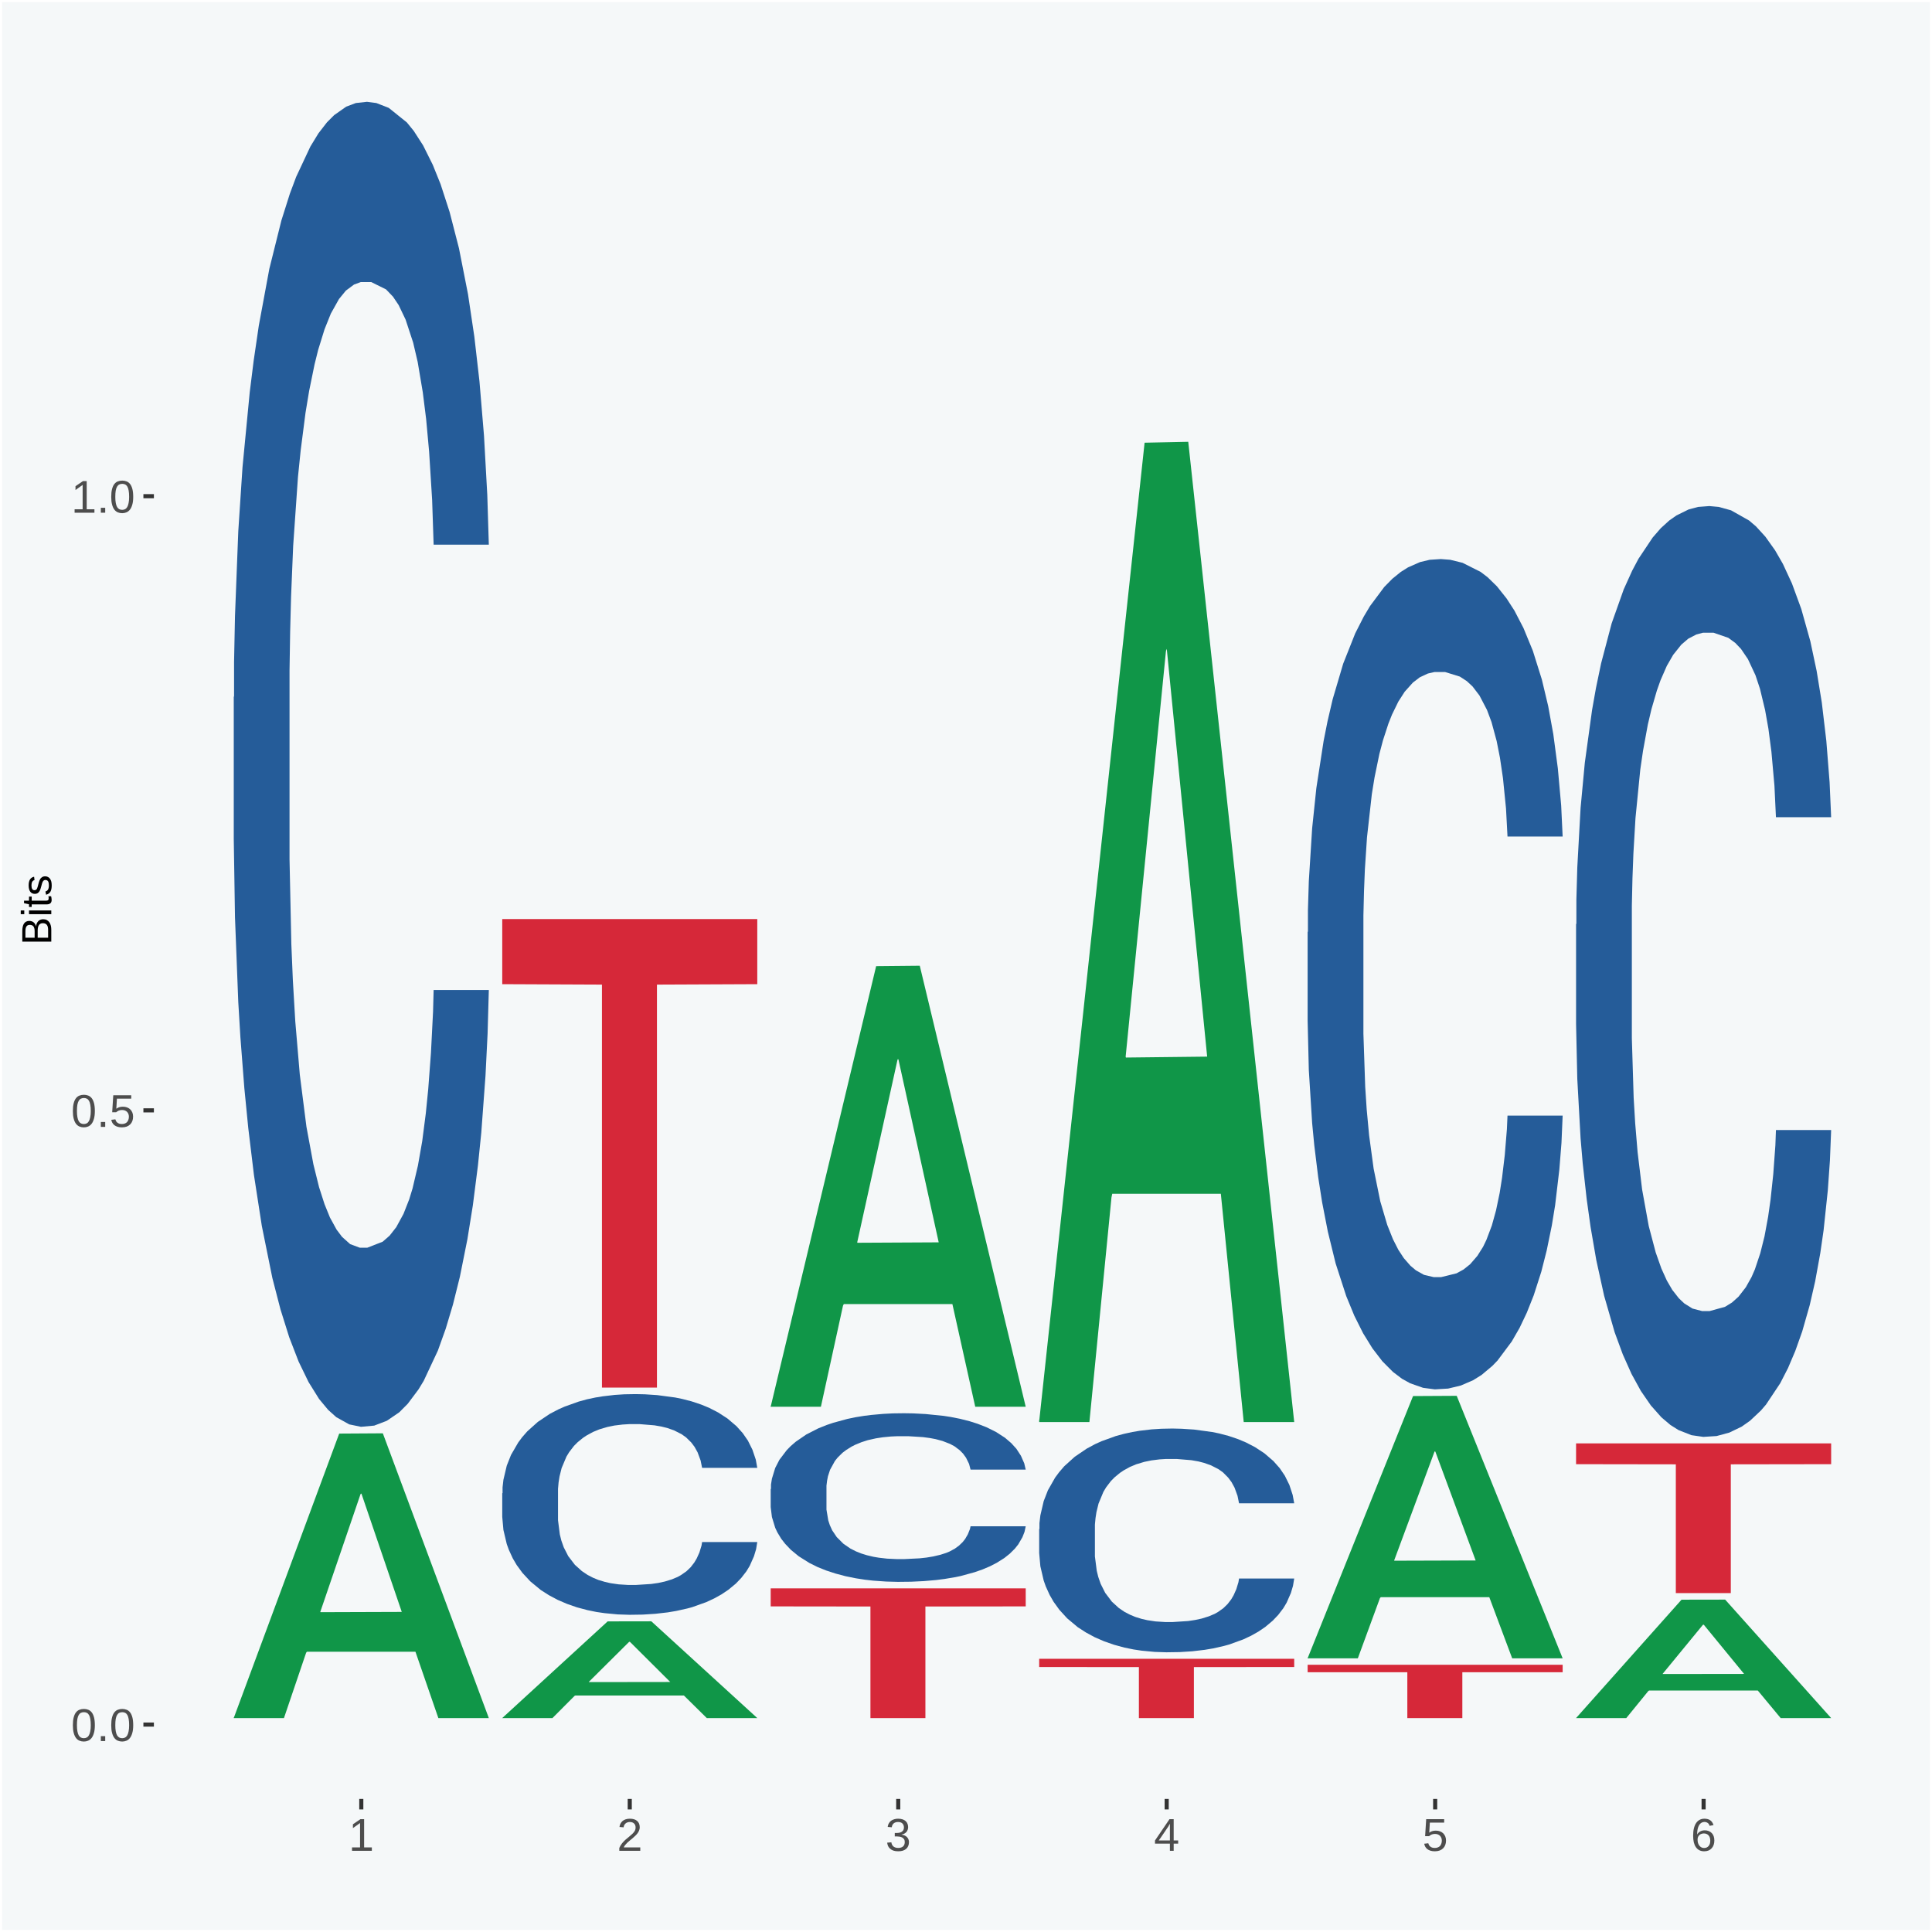 <?xml version="1.0" encoding="UTF-8"?>
<svg xmlns="http://www.w3.org/2000/svg" xmlns:xlink="http://www.w3.org/1999/xlink" width="504pt" height="504pt" viewBox="0 0 504 504" version="1.1">
<defs>
<g>
<symbol overflow="visible" id="glyph0-0">
<path style="stroke:none;" d="M 0.406 0 L 0.406 -8 L 3.594 -8 L 3.594 0 Z M 0.797 -0.406 L 3.188 -0.406 L 3.188 -7.594 L 0.797 -7.594 Z M 0.797 -0.406 "/>
</symbol>
<symbol overflow="visible" id="glyph0-1">
<path style="stroke:none;" d="M 6.203 -4.125 C 6.203 -3.332 6.125 -2.664 5.969 -2.125 C 5.82 -1.582 5.617 -1.145 5.359 -0.812 C 5.098 -0.477 4.789 -0.238 4.438 -0.094 C 4.094 0.051 3.723 0.125 3.328 0.125 C 2.922 0.125 2.539 0.051 2.188 -0.094 C 1.844 -0.238 1.539 -0.477 1.281 -0.812 C 1.031 -1.145 0.832 -1.582 0.688 -2.125 C 0.539 -2.664 0.469 -3.332 0.469 -4.125 C 0.469 -4.957 0.539 -5.645 0.688 -6.188 C 0.832 -6.738 1.035 -7.176 1.297 -7.5 C 1.555 -7.82 1.859 -8.047 2.203 -8.172 C 2.555 -8.305 2.941 -8.375 3.359 -8.375 C 3.754 -8.375 4.125 -8.305 4.469 -8.172 C 4.812 -8.047 5.113 -7.82 5.375 -7.5 C 5.633 -7.176 5.836 -6.738 5.984 -6.188 C 6.129 -5.645 6.203 -4.957 6.203 -4.125 Z M 5.141 -4.125 C 5.141 -4.781 5.098 -5.328 5.016 -5.766 C 4.941 -6.203 4.828 -6.551 4.672 -6.812 C 4.516 -7.07 4.328 -7.254 4.109 -7.359 C 3.891 -7.473 3.641 -7.531 3.359 -7.531 C 3.055 -7.531 2.789 -7.473 2.562 -7.359 C 2.344 -7.254 2.156 -7.07 2 -6.812 C 1.844 -6.551 1.723 -6.203 1.641 -5.766 C 1.566 -5.328 1.531 -4.781 1.531 -4.125 C 1.531 -3.5 1.57 -2.969 1.656 -2.531 C 1.738 -2.094 1.852 -1.742 2 -1.484 C 2.156 -1.223 2.344 -1.035 2.562 -0.922 C 2.789 -0.805 3.047 -0.75 3.328 -0.75 C 3.609 -0.75 3.859 -0.805 4.078 -0.922 C 4.305 -1.035 4.492 -1.223 4.641 -1.484 C 4.797 -1.742 4.914 -2.094 5 -2.531 C 5.094 -2.969 5.141 -3.5 5.141 -4.125 Z M 5.141 -4.125 "/>
</symbol>
<symbol overflow="visible" id="glyph0-2">
<path style="stroke:none;" d="M 1.094 0 L 1.094 -1.281 L 2.234 -1.281 L 2.234 0 Z M 1.094 0 "/>
</symbol>
<symbol overflow="visible" id="glyph0-3">
<path style="stroke:none;" d="M 6.172 -2.688 C 6.172 -2.27 6.109 -1.891 5.984 -1.547 C 5.859 -1.203 5.672 -0.906 5.422 -0.656 C 5.18 -0.414 4.879 -0.223 4.516 -0.078 C 4.148 0.055 3.723 0.125 3.234 0.125 C 2.805 0.125 2.43 0.07 2.109 -0.031 C 1.785 -0.133 1.508 -0.273 1.281 -0.453 C 1.062 -0.629 0.883 -0.836 0.75 -1.078 C 0.625 -1.316 0.535 -1.57 0.484 -1.844 L 1.547 -1.969 C 1.586 -1.812 1.645 -1.66 1.719 -1.516 C 1.801 -1.367 1.91 -1.238 2.047 -1.125 C 2.18 -1.008 2.348 -0.914 2.547 -0.844 C 2.742 -0.781 2.984 -0.75 3.266 -0.75 C 3.535 -0.75 3.781 -0.789 4 -0.875 C 4.227 -0.957 4.422 -1.078 4.578 -1.234 C 4.734 -1.398 4.852 -1.602 4.938 -1.844 C 5.031 -2.082 5.078 -2.359 5.078 -2.672 C 5.078 -2.922 5.035 -3.148 4.953 -3.359 C 4.867 -3.578 4.75 -3.766 4.594 -3.922 C 4.445 -4.078 4.258 -4.195 4.031 -4.281 C 3.812 -4.363 3.562 -4.406 3.281 -4.406 C 3.113 -4.406 2.953 -4.391 2.797 -4.359 C 2.648 -4.328 2.516 -4.285 2.391 -4.234 C 2.266 -4.18 2.148 -4.117 2.047 -4.047 C 1.941 -3.973 1.844 -3.895 1.75 -3.812 L 0.719 -3.812 L 1 -8.25 L 5.688 -8.25 L 5.688 -7.359 L 1.953 -7.359 L 1.797 -4.734 C 1.984 -4.879 2.219 -5.004 2.5 -5.109 C 2.781 -5.211 3.113 -5.266 3.5 -5.266 C 3.914 -5.266 4.285 -5.203 4.609 -5.078 C 4.941 -4.953 5.223 -4.773 5.453 -4.547 C 5.68 -4.316 5.859 -4.047 5.984 -3.734 C 6.109 -3.422 6.172 -3.07 6.172 -2.688 Z M 6.172 -2.688 "/>
</symbol>
<symbol overflow="visible" id="glyph0-4">
<path style="stroke:none;" d="M 0.922 0 L 0.922 -0.891 L 3.016 -0.891 L 3.016 -7.25 L 1.156 -5.922 L 1.156 -6.922 L 3.109 -8.25 L 4.078 -8.25 L 4.078 -0.891 L 6.094 -0.891 L 6.094 0 Z M 0.922 0 "/>
</symbol>
<symbol overflow="visible" id="glyph0-5">
<path style="stroke:none;" d="M 0.609 0 L 0.609 -0.75 C 0.805 -1.207 1.047 -1.609 1.328 -1.953 C 1.617 -2.305 1.922 -2.625 2.234 -2.906 C 2.555 -3.188 2.867 -3.445 3.172 -3.688 C 3.484 -3.938 3.766 -4.18 4.016 -4.422 C 4.266 -4.66 4.469 -4.91 4.625 -5.172 C 4.781 -5.441 4.859 -5.742 4.859 -6.078 C 4.859 -6.316 4.82 -6.523 4.75 -6.703 C 4.676 -6.879 4.57 -7.023 4.438 -7.141 C 4.312 -7.266 4.156 -7.359 3.969 -7.422 C 3.781 -7.484 3.578 -7.516 3.359 -7.516 C 3.141 -7.516 2.938 -7.484 2.75 -7.422 C 2.57 -7.367 2.41 -7.281 2.266 -7.156 C 2.117 -7.039 2 -6.895 1.906 -6.719 C 1.812 -6.551 1.754 -6.352 1.734 -6.125 L 0.656 -6.219 C 0.688 -6.508 0.766 -6.785 0.891 -7.047 C 1.023 -7.316 1.203 -7.551 1.422 -7.75 C 1.648 -7.945 1.922 -8.098 2.234 -8.203 C 2.555 -8.316 2.93 -8.375 3.359 -8.375 C 3.766 -8.375 4.125 -8.328 4.438 -8.234 C 4.758 -8.141 5.031 -7.992 5.25 -7.797 C 5.477 -7.609 5.648 -7.375 5.766 -7.094 C 5.879 -6.812 5.938 -6.488 5.938 -6.125 C 5.938 -5.844 5.883 -5.578 5.781 -5.328 C 5.688 -5.078 5.555 -4.836 5.391 -4.609 C 5.223 -4.379 5.031 -4.16 4.812 -3.953 C 4.594 -3.742 4.363 -3.535 4.125 -3.328 C 3.895 -3.129 3.656 -2.93 3.406 -2.734 C 3.164 -2.535 2.938 -2.336 2.719 -2.141 C 2.508 -1.941 2.32 -1.738 2.156 -1.531 C 1.988 -1.332 1.859 -1.117 1.766 -0.891 L 6.078 -0.891 L 6.078 0 Z M 0.609 0 "/>
</symbol>
<symbol overflow="visible" id="glyph0-6">
<path style="stroke:none;" d="M 6.141 -2.281 C 6.141 -1.906 6.078 -1.566 5.953 -1.266 C 5.836 -0.973 5.66 -0.723 5.422 -0.516 C 5.18 -0.305 4.883 -0.145 4.531 -0.031 C 4.188 0.07 3.789 0.125 3.344 0.125 C 2.832 0.125 2.398 0.062 2.047 -0.062 C 1.703 -0.195 1.414 -0.367 1.188 -0.578 C 0.957 -0.785 0.785 -1.02 0.672 -1.281 C 0.566 -1.551 0.492 -1.832 0.453 -2.125 L 1.547 -2.219 C 1.578 -2 1.633 -1.801 1.719 -1.625 C 1.801 -1.445 1.914 -1.289 2.062 -1.156 C 2.207 -1.031 2.383 -0.93 2.594 -0.859 C 2.801 -0.785 3.051 -0.75 3.344 -0.75 C 3.875 -0.75 4.289 -0.879 4.594 -1.141 C 4.895 -1.41 5.047 -1.801 5.047 -2.312 C 5.047 -2.613 4.977 -2.859 4.844 -3.047 C 4.707 -3.234 4.539 -3.379 4.344 -3.484 C 4.145 -3.586 3.926 -3.656 3.688 -3.688 C 3.445 -3.727 3.227 -3.75 3.031 -3.75 L 2.438 -3.75 L 2.438 -4.656 L 3.016 -4.656 C 3.211 -4.656 3.414 -4.676 3.625 -4.719 C 3.844 -4.758 4.039 -4.832 4.219 -4.938 C 4.395 -5.051 4.539 -5.195 4.656 -5.375 C 4.77 -5.562 4.828 -5.797 4.828 -6.078 C 4.828 -6.523 4.695 -6.875 4.438 -7.125 C 4.188 -7.383 3.801 -7.516 3.281 -7.516 C 2.82 -7.516 2.445 -7.395 2.156 -7.156 C 1.875 -6.914 1.707 -6.578 1.656 -6.141 L 0.594 -6.234 C 0.633 -6.598 0.734 -6.91 0.891 -7.172 C 1.047 -7.441 1.242 -7.664 1.484 -7.844 C 1.734 -8.02 2.008 -8.148 2.312 -8.234 C 2.625 -8.328 2.953 -8.375 3.297 -8.375 C 3.754 -8.375 4.148 -8.316 4.484 -8.203 C 4.816 -8.086 5.086 -7.93 5.297 -7.734 C 5.516 -7.535 5.672 -7.301 5.766 -7.031 C 5.867 -6.77 5.922 -6.488 5.922 -6.188 C 5.922 -5.945 5.883 -5.723 5.812 -5.516 C 5.75 -5.305 5.645 -5.113 5.5 -4.938 C 5.363 -4.77 5.188 -4.625 4.969 -4.5 C 4.75 -4.383 4.488 -4.297 4.188 -4.234 L 4.188 -4.219 C 4.52 -4.176 4.805 -4.098 5.047 -3.984 C 5.297 -3.867 5.5 -3.723 5.656 -3.547 C 5.82 -3.379 5.941 -3.188 6.016 -2.969 C 6.098 -2.75 6.141 -2.52 6.141 -2.281 Z M 6.141 -2.281 "/>
</symbol>
<symbol overflow="visible" id="glyph0-7">
<path style="stroke:none;" d="M 5.156 -1.875 L 5.156 0 L 4.172 0 L 4.172 -1.875 L 0.281 -1.875 L 0.281 -2.688 L 4.062 -8.25 L 5.156 -8.25 L 5.156 -2.703 L 6.328 -2.703 L 6.328 -1.875 Z M 4.172 -7.062 C 4.16 -7.039 4.141 -7.004 4.109 -6.953 C 4.078 -6.898 4.039 -6.836 4 -6.766 C 3.957 -6.691 3.914 -6.617 3.875 -6.547 C 3.844 -6.473 3.812 -6.414 3.781 -6.375 L 1.656 -3.25 C 1.633 -3.219 1.602 -3.176 1.562 -3.125 C 1.531 -3.07 1.492 -3.02 1.453 -2.969 C 1.422 -2.914 1.383 -2.863 1.344 -2.812 C 1.301 -2.77 1.27 -2.734 1.25 -2.703 L 4.172 -2.703 Z M 4.172 -7.062 "/>
</symbol>
<symbol overflow="visible" id="glyph0-8">
<path style="stroke:none;" d="M 6.141 -2.703 C 6.141 -2.285 6.082 -1.906 5.969 -1.562 C 5.852 -1.219 5.68 -0.922 5.453 -0.672 C 5.234 -0.422 4.957 -0.223 4.625 -0.078 C 4.289 0.055 3.91 0.125 3.484 0.125 C 3.004 0.125 2.582 0.031 2.219 -0.156 C 1.863 -0.344 1.566 -0.609 1.328 -0.953 C 1.086 -1.297 0.906 -1.719 0.781 -2.219 C 0.664 -2.727 0.609 -3.301 0.609 -3.938 C 0.609 -4.676 0.676 -5.32 0.812 -5.875 C 0.945 -6.426 1.141 -6.883 1.391 -7.25 C 1.648 -7.625 1.961 -7.906 2.328 -8.094 C 2.691 -8.281 3.102 -8.375 3.562 -8.375 C 3.844 -8.375 4.102 -8.344 4.344 -8.281 C 4.594 -8.227 4.816 -8.133 5.016 -8 C 5.223 -7.875 5.398 -7.703 5.547 -7.484 C 5.703 -7.273 5.828 -7.016 5.922 -6.703 L 4.906 -6.516 C 4.801 -6.867 4.629 -7.125 4.391 -7.281 C 4.148 -7.445 3.867 -7.531 3.547 -7.531 C 3.266 -7.531 3.004 -7.457 2.766 -7.312 C 2.535 -7.176 2.336 -6.973 2.172 -6.703 C 2.004 -6.43 1.875 -6.086 1.781 -5.672 C 1.695 -5.266 1.656 -4.789 1.656 -4.25 C 1.852 -4.602 2.125 -4.875 2.469 -5.062 C 2.812 -5.25 3.207 -5.344 3.656 -5.344 C 4.031 -5.344 4.367 -5.281 4.672 -5.156 C 4.984 -5.031 5.25 -4.852 5.469 -4.625 C 5.688 -4.406 5.852 -4.129 5.969 -3.797 C 6.082 -3.473 6.141 -3.109 6.141 -2.703 Z M 5.078 -2.656 C 5.078 -2.938 5.039 -3.191 4.969 -3.422 C 4.895 -3.66 4.785 -3.859 4.641 -4.016 C 4.504 -4.18 4.332 -4.305 4.125 -4.391 C 3.926 -4.484 3.688 -4.531 3.406 -4.531 C 3.219 -4.531 3.023 -4.5 2.828 -4.438 C 2.629 -4.383 2.453 -4.289 2.297 -4.156 C 2.141 -4.031 2.008 -3.863 1.906 -3.656 C 1.812 -3.457 1.766 -3.207 1.766 -2.906 C 1.766 -2.602 1.801 -2.316 1.875 -2.047 C 1.957 -1.785 2.07 -1.555 2.219 -1.359 C 2.363 -1.172 2.539 -1.02 2.75 -0.906 C 2.957 -0.789 3.191 -0.734 3.453 -0.734 C 3.703 -0.734 3.926 -0.773 4.125 -0.859 C 4.332 -0.953 4.504 -1.082 4.641 -1.25 C 4.785 -1.414 4.895 -1.613 4.969 -1.844 C 5.039 -2.082 5.078 -2.352 5.078 -2.656 Z M 5.078 -2.656 "/>
</symbol>
<symbol overflow="visible" id="glyph1-0">
<path style="stroke:none;" d="M 0 -0.359 L -7.328 -0.359 L -7.328 -3.281 L 0 -3.281 Z M -0.359 -0.734 L -0.359 -2.922 L -6.969 -2.922 L -6.969 -0.734 Z M -0.359 -0.734 "/>
</symbol>
<symbol overflow="visible" id="glyph1-1">
<path style="stroke:none;" d="M -2.125 -6.75 C -1.75 -6.75 -1.426 -6.676 -1.156 -6.531 C -0.883 -6.383 -0.66 -6.18 -0.484 -5.922 C -0.316 -5.672 -0.191 -5.375 -0.109 -5.031 C -0.035 -4.695 0 -4.344 0 -3.969 L 0 -0.906 L -7.562 -0.906 L -7.562 -3.656 C -7.562 -4.07 -7.523 -4.441 -7.453 -4.766 C -7.391 -5.098 -7.281 -5.379 -7.125 -5.609 C -6.977 -5.836 -6.789 -6.008 -6.562 -6.125 C -6.332 -6.25 -6.055 -6.312 -5.734 -6.312 C -5.523 -6.312 -5.328 -6.281 -5.141 -6.219 C -4.953 -6.164 -4.781 -6.078 -4.625 -5.953 C -4.477 -5.836 -4.348 -5.688 -4.234 -5.5 C -4.129 -5.32 -4.047 -5.113 -3.984 -4.875 C -3.953 -5.176 -3.883 -5.441 -3.781 -5.672 C -3.676 -5.91 -3.539 -6.109 -3.375 -6.266 C -3.219 -6.43 -3.031 -6.551 -2.812 -6.625 C -2.602 -6.707 -2.375 -6.75 -2.125 -6.75 Z M -5.609 -5.281 C -6.016 -5.281 -6.305 -5.141 -6.484 -4.859 C -6.66 -4.586 -6.75 -4.188 -6.75 -3.656 L -6.75 -1.922 L -4.344 -1.922 L -4.344 -3.656 C -4.344 -3.957 -4.375 -4.211 -4.438 -4.422 C -4.5 -4.629 -4.582 -4.797 -4.688 -4.922 C -4.801 -5.047 -4.93 -5.133 -5.078 -5.188 C -5.234 -5.25 -5.41 -5.281 -5.609 -5.281 Z M -2.219 -5.719 C -2.457 -5.719 -2.66 -5.672 -2.828 -5.578 C -2.992 -5.492 -3.129 -5.367 -3.234 -5.203 C -3.348 -5.047 -3.426 -4.848 -3.469 -4.609 C -3.52 -4.379 -3.547 -4.125 -3.547 -3.844 L -3.547 -1.922 L -0.828 -1.922 L -0.828 -3.922 C -0.828 -4.18 -0.848 -4.422 -0.891 -4.641 C -0.93 -4.859 -1.004 -5.047 -1.109 -5.203 C -1.211 -5.367 -1.352 -5.492 -1.531 -5.578 C -1.719 -5.672 -1.945 -5.719 -2.219 -5.719 Z M -2.219 -5.719 "/>
</symbol>
<symbol overflow="visible" id="glyph1-2">
<path style="stroke:none;" d="M -7.047 -0.734 L -7.969 -0.734 L -7.969 -1.703 L -7.047 -1.703 Z M 0 -0.734 L -5.812 -0.734 L -5.812 -1.703 L 0 -1.703 Z M 0 -0.734 "/>
</symbol>
<symbol overflow="visible" id="glyph1-3">
<path style="stroke:none;" d="M -0.047 -2.969 C -0.004 -2.82 0.023 -2.672 0.047 -2.516 C 0.078 -2.367 0.094 -2.195 0.094 -2 C 0.094 -1.227 -0.348 -0.844 -1.234 -0.844 L -5.109 -0.844 L -5.109 -0.172 L -5.812 -0.172 L -5.812 -0.875 L -7.109 -1.156 L -7.109 -1.812 L -5.812 -1.812 L -5.812 -2.875 L -5.109 -2.875 L -5.109 -1.812 L -1.438 -1.812 C -1.156 -1.812 -0.957 -1.852 -0.844 -1.938 C -0.738 -2.031 -0.688 -2.191 -0.688 -2.422 C -0.688 -2.516 -0.691 -2.602 -0.703 -2.688 C -0.711 -2.77 -0.727 -2.863 -0.75 -2.969 Z M -0.047 -2.969 "/>
</symbol>
<symbol overflow="visible" id="glyph1-4">
<path style="stroke:none;" d="M -1.609 -5.109 C -1.336 -5.109 -1.094 -5.051 -0.875 -4.938 C -0.664 -4.832 -0.488 -4.68 -0.344 -4.484 C -0.195 -4.285 -0.082 -4.039 0 -3.75 C 0.07 -3.457 0.109 -3.125 0.109 -2.75 C 0.109 -2.406 0.082 -2.098 0.031 -1.828 C -0.02 -1.555 -0.102 -1.316 -0.219 -1.109 C -0.332 -0.91 -0.484 -0.742 -0.672 -0.609 C -0.859 -0.473 -1.086 -0.375 -1.359 -0.312 L -1.531 -1.156 C -1.219 -1.238 -0.988 -1.41 -0.844 -1.672 C -0.695 -1.93 -0.625 -2.289 -0.625 -2.75 C -0.625 -2.957 -0.641 -3.145 -0.672 -3.312 C -0.703 -3.488 -0.75 -3.641 -0.812 -3.766 C -0.883 -3.891 -0.977 -3.984 -1.094 -4.047 C -1.207 -4.117 -1.352 -4.156 -1.531 -4.156 C -1.707 -4.156 -1.848 -4.113 -1.953 -4.031 C -2.066 -3.957 -2.16 -3.844 -2.234 -3.688 C -2.316 -3.539 -2.383 -3.363 -2.438 -3.156 C -2.5 -2.945 -2.562 -2.719 -2.625 -2.469 C -2.688 -2.238 -2.754 -2.008 -2.828 -1.781 C -2.898 -1.551 -3 -1.344 -3.125 -1.156 C -3.25 -0.969 -3.398 -0.816 -3.578 -0.703 C -3.766 -0.586 -4 -0.531 -4.281 -0.531 C -4.812 -0.531 -5.211 -0.719 -5.484 -1.094 C -5.766 -1.477 -5.906 -2.031 -5.906 -2.75 C -5.906 -3.395 -5.789 -3.906 -5.562 -4.281 C -5.332 -4.656 -4.973 -4.895 -4.484 -5 L -4.375 -4.125 C -4.52 -4.094 -4.645 -4.035 -4.75 -3.953 C -4.852 -3.867 -4.938 -3.766 -5 -3.641 C -5.062 -3.516 -5.102 -3.375 -5.125 -3.219 C -5.156 -3.07 -5.172 -2.914 -5.172 -2.75 C -5.172 -2.312 -5.102 -1.988 -4.969 -1.781 C -4.844 -1.582 -4.645 -1.484 -4.375 -1.484 C -4.219 -1.484 -4.086 -1.52 -3.984 -1.594 C -3.879 -1.664 -3.789 -1.77 -3.719 -1.906 C -3.656 -2.051 -3.598 -2.219 -3.547 -2.406 C -3.492 -2.602 -3.438 -2.816 -3.375 -3.047 C -3.332 -3.203 -3.289 -3.359 -3.25 -3.516 C -3.207 -3.68 -3.156 -3.836 -3.094 -3.984 C -3.031 -4.141 -2.957 -4.285 -2.875 -4.422 C -2.789 -4.555 -2.688 -4.672 -2.562 -4.766 C -2.445 -4.867 -2.312 -4.953 -2.156 -5.016 C -2 -5.078 -1.816 -5.109 -1.609 -5.109 Z M -1.609 -5.109 "/>
</symbol>
</g>
<clipPath id="clip1">
  <path d="M 40.148 5.48 L 498.52 5.48 L 498.52 469.281 L 40.148 469.281 Z M 40.148 5.48 "/>
</clipPath>
</defs>
<g id="surface1">
<rect x="0" y="0" width="504" height="504" style="fill:rgb(96.078%,97.255%,97.647%);fill-opacity:1;stroke:none;"/>
<path style="fill:none;stroke-width:1.07;stroke-linecap:round;stroke-linejoin:round;stroke:rgb(100%,100%,100%);stroke-opacity:1;stroke-miterlimit:10;" d="M 0 0 L 504 0 L 504 504 L 0 504 Z M 0 0 " transform="matrix(1,0,0,-1,0,504)"/>
<g clip-path="url(#clip1)" clip-rule="nonzero">
<path style=" stroke:none;fill-rule:nonzero;fill:rgb(96.078%,97.255%,97.647%);fill-opacity:1;" d="M 40.148 469.281 L 498.52 469.281 L 498.52 5.48 L 40.148 5.48 Z M 40.148 469.281 "/>
</g>
<path style=" stroke:none;fill-rule:nonzero;fill:rgb(6.274%,58.824%,28.235%);fill-opacity:1;" d="M 60.98 448.051 L 61.051 447.98 L 88.488 373.98 L 99.871 373.91 L 127.52 448.191 L 114.352 448.191 L 108.379 430.891 L 80.051 430.891 L 79.852 431.172 L 74.078 448.191 L 60.98 448.191 L 60.98 448.051 L 83.621 420.57 L 104.809 420.5 L 94.32 389.738 L 94.18 389.602 L 94.039 389.809 L 83.551 420.5 L 83.621 420.57 Z M 60.98 448.051 "/>
<path style=" stroke:none;fill-rule:nonzero;fill:rgb(14.51%,36.078%,60.001%);fill-opacity:1;" d="M 60.98 181.871 L 61.059 181.551 L 61.059 172.711 L 61.301 160.719 L 62.16 138.621 L 63.262 121.891 L 65.148 102.32 L 66.172 94.109 L 67.512 84.961 L 70.262 70.121 L 73.41 57.5 L 75.609 50.551 L 77.262 46.129 L 80.961 38.238 L 83.078 34.77 L 85.281 31.93 L 87.172 30.031 L 90.32 27.82 L 92.828 26.879 L 95.738 26.559 L 98.18 26.879 L 101.41 28.141 L 106.129 31.93 L 107.93 34.141 L 110.371 37.922 L 112.891 42.98 L 114.93 48.031 L 117.289 55.289 L 119.73 64.762 L 122.09 76.75 L 123.738 87.801 L 125.078 99.48 L 126.262 113.68 L 127.121 129.148 L 127.52 142.09 L 113.121 142.09 L 112.73 130.41 L 111.941 117.789 L 111.16 109.262 L 110.289 102.32 L 108.961 94.43 L 107.781 89.379 L 105.809 83.379 L 104 79.59 L 102.512 77.379 L 100.699 75.488 L 96.852 73.59 L 94.09 73.59 L 92.359 74.23 L 90.238 75.801 L 88.43 78.012 L 86.309 81.801 L 84.66 85.91 L 83 91.27 L 82.059 95.059 L 80.641 102 L 79.699 107.691 L 78.441 117.469 L 77.73 124.422 L 76.48 142.41 L 75.93 155.672 L 75.691 164.82 L 75.531 174.922 L 75.531 224.172 L 76 246.262 L 76.398 255.73 L 77.031 266.461 L 78.211 280.352 L 79.941 293.93 L 81.75 303.711 L 83.238 309.711 L 84.66 314.129 L 86.07 317.602 L 87.801 320.762 L 89.219 322.648 L 91.34 324.551 L 93.859 325.488 L 95.82 325.488 L 99.828 323.922 L 101.641 322.34 L 103.371 320.129 L 105.262 316.66 L 106.75 312.871 L 107.621 310.031 L 109.031 304.031 L 110.141 297.719 L 111.078 290.461 L 111.711 284.141 L 112.422 274.672 L 112.969 263.941 L 113.121 258.262 L 127.52 258.262 L 127.199 269.621 L 126.648 280.672 L 125.551 295.512 L 124.68 304.031 L 123.352 314.449 L 121.93 323.281 L 119.969 333.07 L 118.16 340.328 L 116.27 346.641 L 114.23 352.328 L 110.531 360.219 L 109.191 362.43 L 106.359 366.211 L 104.16 368.422 L 100.93 370.629 L 97.629 371.898 L 94.172 372.211 L 91.102 371.578 L 87.719 369.691 L 85.602 367.789 L 83.238 364.949 L 80.488 360.531 L 77.891 355.172 L 75.449 348.852 L 73.172 341.59 L 71.051 333.391 L 68.301 319.809 L 66.25 306.551 L 64.762 294.238 L 63.738 283.828 L 62.711 270.57 L 62.16 261.41 L 61.301 239.32 L 60.98 218.801 Z M 60.98 181.871 "/>
<path style=" stroke:none;fill-rule:nonzero;fill:rgb(6.274%,58.824%,28.235%);fill-opacity:1;" d="M 131.02 448.148 L 131.09 448.121 L 158.52 422.969 L 169.91 422.949 L 197.551 448.191 L 184.379 448.191 L 178.41 442.309 L 150.09 442.309 L 149.879 442.41 L 144.121 448.191 L 131.02 448.191 L 131.02 448.148 L 153.648 438.809 L 174.852 438.781 L 164.352 428.328 L 164.219 428.281 L 164.078 428.352 L 153.578 438.781 L 153.648 438.809 Z M 131.02 448.148 "/>
<path style=" stroke:none;fill-rule:nonzero;fill:rgb(14.51%,36.078%,60.001%);fill-opacity:1;" d="M 131.02 389.551 L 131.102 389.488 L 131.102 388.02 L 131.328 386.02 L 132.199 382.34 L 133.301 379.559 L 135.191 376.301 L 136.211 374.93 L 137.551 373.398 L 140.301 370.93 L 143.441 368.828 L 145.648 367.672 L 147.301 366.941 L 150.988 365.621 L 153.121 365.039 L 155.32 364.57 L 157.211 364.262 L 160.352 363.891 L 162.871 363.73 L 165.781 363.68 L 168.219 363.73 L 171.441 363.941 L 176.16 364.57 L 177.969 364.941 L 180.41 365.57 L 182.922 366.41 L 184.969 367.25 L 187.328 368.461 L 189.762 370.039 L 192.121 372.039 L 193.77 373.879 L 195.109 375.82 L 196.289 378.191 L 197.16 380.77 L 197.551 382.922 L 183.16 382.922 L 182.762 380.98 L 181.98 378.871 L 181.191 377.449 L 180.328 376.301 L 178.988 374.98 L 177.809 374.141 L 175.84 373.141 L 174.039 372.512 L 172.539 372.141 L 170.73 371.828 L 166.879 371.512 L 164.129 371.512 L 162.398 371.621 L 160.27 371.879 L 158.461 372.25 L 156.34 372.879 L 154.691 373.559 L 153.039 374.461 L 152.09 375.09 L 150.68 376.238 L 149.73 377.191 L 148.48 378.82 L 147.77 379.98 L 146.512 382.969 L 145.961 385.18 L 145.719 386.711 L 145.57 388.391 L 145.57 396.59 L 146.039 400.27 L 146.43 401.852 L 147.059 403.641 L 148.238 405.949 L 149.969 408.211 L 151.781 409.84 L 153.27 410.84 L 154.691 411.578 L 156.102 412.16 L 157.84 412.68 L 159.25 413 L 161.371 413.309 L 163.891 413.469 L 165.859 413.469 L 169.871 413.211 L 171.68 412.949 L 173.41 412.578 L 175.289 412 L 176.789 411.371 L 177.648 410.891 L 179.07 409.898 L 180.172 408.84 L 181.109 407.629 L 181.738 406.578 L 182.449 405.012 L 183 403.219 L 183.16 402.27 L 197.551 402.27 L 197.238 404.16 L 196.68 406 L 195.578 408.48 L 194.719 409.898 L 193.379 411.629 L 191.969 413.102 L 190 414.73 L 188.191 415.941 L 186.301 416.988 L 184.262 417.941 L 180.559 419.262 L 179.23 419.621 L 176.391 420.25 L 174.191 420.621 L 170.969 420.988 L 167.672 421.199 L 164.211 421.25 L 161.141 421.148 L 157.762 420.828 L 155.629 420.52 L 153.27 420.039 L 150.52 419.309 L 147.93 418.41 L 145.488 417.359 L 143.211 416.148 L 141.078 414.789 L 138.328 412.52 L 136.289 410.32 L 134.789 408.27 L 133.77 406.531 L 132.75 404.32 L 132.199 402.801 L 131.328 399.121 L 131.02 395.699 Z M 131.02 389.551 "/>
<path style=" stroke:none;fill-rule:nonzero;fill:rgb(83.922%,15.686%,22.353%);fill-opacity:1;" d="M 131.02 239.75 L 197.551 239.75 L 197.551 256.738 L 171.379 256.852 L 171.379 361.98 L 157.031 361.98 L 157.031 256.852 L 131.02 256.738 Z M 131.02 239.75 "/>
<path style=" stroke:none;fill-rule:nonzero;fill:rgb(6.274%,58.824%,28.235%);fill-opacity:1;" d="M 201.051 366.77 L 201.121 366.66 L 228.559 252.039 L 239.941 251.93 L 267.578 366.98 L 254.41 366.98 L 248.449 340.191 L 220.121 340.191 L 219.91 340.621 L 214.148 366.98 L 201.051 366.98 L 201.051 366.77 L 223.691 324.199 L 244.879 324.09 L 234.391 276.449 L 234.25 276.238 L 234.109 276.559 L 223.621 324.09 L 223.691 324.199 Z M 201.051 366.77 "/>
<path style=" stroke:none;fill-rule:nonzero;fill:rgb(14.51%,36.078%,60.001%);fill-opacity:1;" d="M 201.051 388.441 L 201.129 388.398 L 201.129 387.27 L 201.371 385.75 L 202.23 382.941 L 203.328 380.809 L 205.219 378.32 L 206.238 377.27 L 207.578 376.109 L 210.328 374.219 L 213.48 372.609 L 215.68 371.73 L 217.328 371.172 L 221.031 370.16 L 223.148 369.719 L 225.352 369.359 L 227.238 369.121 L 230.391 368.84 L 232.898 368.711 L 235.809 368.672 L 238.25 368.711 L 241.469 368.879 L 246.191 369.359 L 248 369.641 L 250.441 370.121 L 252.961 370.762 L 255 371.41 L 257.359 372.328 L 259.801 373.539 L 262.16 375.059 L 263.809 376.469 L 265.148 377.949 L 266.328 379.762 L 267.191 381.73 L 267.578 383.379 L 253.191 383.379 L 252.801 381.891 L 252.012 380.281 L 251.23 379.199 L 250.359 378.32 L 249.02 377.309 L 247.84 376.672 L 245.879 375.91 L 244.07 375.422 L 242.578 375.141 L 240.77 374.898 L 236.91 374.66 L 234.16 374.66 L 232.43 374.738 L 230.309 374.941 L 228.5 375.219 L 226.371 375.699 L 224.719 376.23 L 223.07 376.91 L 222.129 377.391 L 220.711 378.281 L 219.77 379 L 218.512 380.238 L 217.801 381.129 L 216.539 383.422 L 215.988 385.109 L 215.762 386.27 L 215.602 387.559 L 215.602 393.82 L 216.07 396.629 L 216.469 397.84 L 217.09 399.211 L 218.27 400.969 L 220 402.699 L 221.809 403.949 L 223.309 404.711 L 224.719 405.27 L 226.141 405.711 L 227.871 406.121 L 229.281 406.359 L 231.41 406.602 L 233.922 406.719 L 235.891 406.719 L 239.898 406.52 L 241.711 406.32 L 243.441 406.031 L 245.328 405.59 L 246.82 405.109 L 247.691 404.75 L 249.102 403.988 L 250.199 403.18 L 251.148 402.262 L 251.781 401.461 L 252.48 400.25 L 253.031 398.879 L 253.191 398.16 L 267.578 398.16 L 267.27 399.609 L 266.719 401.012 L 265.621 402.898 L 264.75 403.988 L 263.422 405.309 L 262 406.441 L 260.031 407.68 L 258.23 408.609 L 256.34 409.41 L 254.289 410.129 L 250.602 411.141 L 249.262 411.422 L 246.43 411.898 L 244.23 412.18 L 241 412.461 L 237.699 412.621 L 234.238 412.66 L 231.172 412.578 L 227.789 412.34 L 225.672 412.102 L 223.309 411.738 L 220.559 411.18 L 217.961 410.488 L 215.52 409.691 L 213.238 408.77 L 211.121 407.719 L 208.371 405.988 L 206.32 404.309 L 204.828 402.738 L 203.801 401.422 L 202.781 399.73 L 202.23 398.559 L 201.371 395.75 L 201.051 393.141 Z M 201.051 388.441 "/>
<path style=" stroke:none;fill-rule:nonzero;fill:rgb(83.922%,15.686%,22.353%);fill-opacity:1;" d="M 201.051 414.359 L 267.578 414.359 L 267.578 419.059 L 241.41 419.09 L 241.41 448.191 L 227.07 448.191 L 227.07 419.09 L 201.051 419.059 Z M 201.051 414.359 "/>
<path style=" stroke:none;fill-rule:nonzero;fill:rgb(6.274%,58.824%,28.235%);fill-opacity:1;" d="M 271.09 370.488 L 271.148 370.25 L 298.59 115.488 L 309.98 115.25 L 337.621 370.969 L 324.449 370.969 L 318.48 311.422 L 290.148 311.422 L 289.949 312.379 L 284.191 370.969 L 271.09 370.969 L 271.09 370.488 L 293.719 275.879 L 314.91 275.641 L 304.422 169.75 L 304.281 169.27 L 304.148 169.988 L 293.648 275.641 L 293.719 275.879 Z M 271.09 370.488 "/>
<path style=" stroke:none;fill-rule:nonzero;fill:rgb(14.51%,36.078%,60.001%);fill-opacity:1;" d="M 271.09 398.891 L 271.16 398.84 L 271.16 397.34 L 271.398 395.32 L 272.27 391.59 L 273.371 388.762 L 275.25 385.461 L 276.281 384.07 L 277.609 382.52 L 280.371 380.02 L 283.512 377.891 L 285.711 376.711 L 287.359 375.969 L 291.059 374.629 L 293.18 374.051 L 295.391 373.57 L 297.27 373.25 L 300.422 372.879 L 302.941 372.719 L 305.852 372.66 L 308.281 372.719 L 311.512 372.93 L 316.23 373.57 L 318.039 373.941 L 320.469 374.578 L 322.988 375.43 L 325.031 376.289 L 327.391 377.512 L 329.828 379.109 L 332.191 381.141 L 333.84 383 L 335.18 384.98 L 336.359 387.371 L 337.219 389.988 L 337.621 392.172 L 323.23 392.172 L 322.828 390.199 L 322.051 388.07 L 321.262 386.629 L 320.391 385.461 L 319.059 384.121 L 317.879 383.27 L 315.91 382.262 L 314.102 381.621 L 312.609 381.238 L 310.801 380.922 L 306.949 380.602 L 304.191 380.602 L 302.461 380.711 L 300.34 380.98 L 298.531 381.352 L 296.41 381.988 L 294.762 382.68 L 293.109 383.59 L 292.16 384.23 L 290.75 385.398 L 289.801 386.359 L 288.539 388.012 L 287.84 389.191 L 286.578 392.23 L 286.031 394.461 L 285.789 396.012 L 285.629 397.719 L 285.629 406.031 L 286.109 409.762 L 286.5 411.359 L 287.129 413.172 L 288.309 415.52 L 290.039 417.809 L 291.852 419.469 L 293.34 420.48 L 294.762 421.219 L 296.172 421.809 L 297.898 422.34 L 299.32 422.66 L 301.441 422.98 L 303.961 423.141 L 305.922 423.141 L 309.941 422.879 L 311.738 422.609 L 313.469 422.238 L 315.359 421.648 L 316.859 421.012 L 317.719 420.531 L 319.141 419.52 L 320.238 418.449 L 321.18 417.23 L 321.809 416.16 L 322.52 414.559 L 323.07 412.75 L 323.23 411.789 L 337.621 411.789 L 337.301 413.711 L 336.75 415.57 L 335.648 418.078 L 334.789 419.52 L 333.449 421.281 L 332.031 422.77 L 330.07 424.422 L 328.262 425.648 L 326.371 426.711 L 324.328 427.672 L 320.629 429.012 L 319.289 429.379 L 316.461 430.02 L 314.262 430.391 L 311.039 430.77 L 307.73 430.98 L 304.27 431.031 L 301.211 430.93 L 297.82 430.609 L 295.699 430.289 L 293.34 429.809 L 290.59 429.059 L 287.988 428.148 L 285.559 427.09 L 283.281 425.859 L 281.148 424.48 L 278.398 422.18 L 276.352 419.941 L 274.859 417.871 L 273.84 416.109 L 272.82 413.871 L 272.27 412.32 L 271.398 408.59 L 271.09 405.129 Z M 271.09 398.891 "/>
<path style=" stroke:none;fill-rule:nonzero;fill:rgb(83.922%,15.686%,22.353%);fill-opacity:1;" d="M 271.09 432.73 L 337.621 432.73 L 337.621 434.879 L 311.449 434.891 L 311.449 448.191 L 297.102 448.191 L 297.102 434.891 L 271.09 434.879 Z M 271.09 432.73 "/>
<path style=" stroke:none;fill-rule:nonzero;fill:rgb(6.274%,58.824%,28.235%);fill-opacity:1;" d="M 341.121 432.469 L 341.191 432.41 L 368.621 364.191 L 380.012 364.129 L 407.648 432.602 L 394.48 432.602 L 388.512 416.66 L 360.191 416.66 L 359.98 416.91 L 354.219 432.602 L 341.121 432.602 L 341.121 432.469 L 363.75 407.141 L 384.949 407.078 L 374.449 378.719 L 374.32 378.59 L 374.18 378.789 L 363.691 407.078 L 363.75 407.141 Z M 341.121 432.469 "/>
<path style=" stroke:none;fill-rule:nonzero;fill:rgb(14.51%,36.078%,60.001%);fill-opacity:1;" d="M 341.121 243.16 L 341.199 242.961 L 341.199 237.422 L 341.43 229.898 L 342.301 216.059 L 343.398 205.57 L 345.289 193.309 L 346.309 188.172 L 347.648 182.43 L 350.398 173.129 L 353.539 165.219 L 355.75 160.871 L 357.398 158.102 L 361.09 153.148 L 363.219 150.98 L 365.422 149.199 L 367.309 148.012 L 370.449 146.629 L 372.969 146.031 L 375.879 145.84 L 378.32 146.031 L 381.539 146.82 L 386.262 149.199 L 388.07 150.578 L 390.512 152.961 L 393.02 156.121 L 395.07 159.289 L 397.43 163.84 L 399.871 169.77 L 402.23 177.289 L 403.879 184.211 L 405.211 191.531 L 406.391 200.43 L 407.262 210.121 L 407.648 218.23 L 393.262 218.23 L 392.871 210.91 L 392.078 203 L 391.289 197.66 L 390.43 193.309 L 389.09 188.359 L 387.91 185.199 L 385.949 181.441 L 384.141 179.07 L 382.641 177.68 L 380.828 176.5 L 376.98 175.309 L 374.23 175.309 L 372.5 175.699 L 370.371 176.691 L 368.57 178.078 L 366.441 180.449 L 364.789 183.02 L 363.141 186.391 L 362.199 188.762 L 360.781 193.109 L 359.84 196.672 L 358.578 202.801 L 357.871 207.16 L 356.609 218.43 L 356.059 226.738 L 355.828 232.48 L 355.672 238.809 L 355.672 269.66 L 356.141 283.512 L 356.531 289.441 L 357.16 296.172 L 358.34 304.871 L 360.07 313.379 L 361.879 319.512 L 363.379 323.27 L 364.789 326.039 L 366.211 328.211 L 367.941 330.191 L 369.352 331.379 L 371.48 332.57 L 373.988 333.16 L 375.961 333.16 L 379.969 332.172 L 381.781 331.18 L 383.512 329.801 L 385.398 327.621 L 386.891 325.25 L 387.75 323.469 L 389.172 319.711 L 390.27 315.75 L 391.219 311.199 L 391.84 307.25 L 392.551 301.309 L 393.102 294.59 L 393.262 291.031 L 407.648 291.031 L 407.34 298.148 L 406.789 305.07 L 405.691 314.371 L 404.82 319.711 L 403.48 326.238 L 402.07 331.781 L 400.102 337.91 L 398.289 342.461 L 396.41 346.41 L 394.359 349.969 L 390.66 354.922 L 389.328 356.301 L 386.5 358.68 L 384.289 360.059 L 381.07 361.449 L 377.77 362.238 L 374.309 362.441 L 371.238 362.039 L 367.859 360.852 L 365.73 359.672 L 363.379 357.891 L 360.621 355.121 L 358.031 351.75 L 355.59 347.801 L 353.309 343.25 L 351.191 338.109 L 348.43 329.602 L 346.391 321.289 L 344.891 313.578 L 343.871 307.051 L 342.852 298.738 L 342.301 293 L 341.43 279.16 L 341.121 266.301 Z M 341.121 243.16 "/>
<path style=" stroke:none;fill-rule:nonzero;fill:rgb(83.922%,15.686%,22.353%);fill-opacity:1;" d="M 341.121 434.289 L 407.648 434.289 L 407.648 436.23 L 381.48 436.238 L 381.48 448.191 L 367.129 448.191 L 367.129 436.238 L 341.121 436.23 Z M 341.121 434.289 "/>
<path style=" stroke:none;fill-rule:nonzero;fill:rgb(6.274%,58.824%,28.235%);fill-opacity:1;" d="M 411.148 448.141 L 411.219 448.109 L 438.66 417.309 L 450.039 417.289 L 477.691 448.191 L 464.52 448.191 L 458.551 441 L 430.219 441 L 430.02 441.109 L 424.25 448.191 L 411.148 448.191 L 411.148 448.141 L 433.789 436.699 L 454.98 436.672 L 444.488 423.871 L 444.352 423.82 L 444.211 423.898 L 433.719 436.672 L 433.789 436.699 Z M 411.148 448.141 "/>
<path style=" stroke:none;fill-rule:nonzero;fill:rgb(14.51%,36.078%,60.001%);fill-opacity:1;" d="M 411.148 241.121 L 411.23 240.898 L 411.23 234.691 L 411.469 226.27 L 412.328 210.738 L 413.43 198.988 L 415.32 185.238 L 416.34 179.48 L 417.68 173.051 L 420.43 162.621 L 423.578 153.75 L 425.781 148.879 L 427.43 145.77 L 431.129 140.23 L 433.25 137.789 L 435.449 135.789 L 437.34 134.461 L 440.488 132.91 L 443 132.238 L 445.91 132.02 L 448.352 132.238 L 451.578 133.129 L 456.289 135.789 L 458.102 137.34 L 460.539 140.012 L 463.059 143.551 L 465.102 147.102 L 467.461 152.199 L 469.898 158.852 L 472.262 167.281 L 473.91 175.039 L 475.25 183.25 L 476.43 193.23 L 477.289 204.09 L 477.691 213.18 L 463.289 213.18 L 462.898 204.98 L 462.109 196.109 L 461.328 190.121 L 460.461 185.238 L 459.129 179.699 L 457.949 176.148 L 455.98 171.941 L 454.172 169.281 L 452.68 167.719 L 450.871 166.391 L 447.012 165.059 L 444.262 165.059 L 442.531 165.512 L 440.41 166.621 L 438.602 168.172 L 436.48 170.828 L 434.82 173.711 L 433.172 177.48 L 432.23 180.141 L 430.809 185.02 L 429.871 189.012 L 428.609 195.891 L 427.898 200.77 L 426.648 213.41 L 426.102 222.719 L 425.859 229.148 L 425.699 236.25 L 425.699 270.84 L 426.172 286.359 L 426.57 293.012 L 427.199 300.551 L 428.379 310.309 L 430.109 319.852 L 431.922 326.719 L 433.41 330.93 L 434.82 334.039 L 436.238 336.48 L 437.969 338.691 L 439.391 340.031 L 441.512 341.359 L 444.031 342.02 L 445.988 342.02 L 450 340.91 L 451.809 339.801 L 453.539 338.25 L 455.43 335.809 L 456.922 333.148 L 457.789 331.16 L 459.199 326.941 L 460.309 322.512 L 461.25 317.41 L 461.879 312.969 L 462.59 306.32 L 463.141 298.781 L 463.289 294.789 L 477.691 294.789 L 477.371 302.77 L 476.82 310.531 L 475.719 320.949 L 474.852 326.941 L 473.52 334.262 L 472.102 340.469 L 470.141 347.34 L 468.328 352.441 L 466.441 356.879 L 464.391 360.871 L 460.699 366.41 L 459.359 367.969 L 456.531 370.629 L 454.328 372.18 L 451.102 373.73 L 447.801 374.621 L 444.34 374.84 L 441.27 374.398 L 437.891 373.07 L 435.77 371.738 L 433.41 369.738 L 430.66 366.641 L 428.059 362.871 L 425.621 358.43 L 423.34 353.328 L 421.219 347.559 L 418.469 338.031 L 416.422 328.719 L 414.93 320.07 L 413.91 312.75 L 412.879 303.441 L 412.328 297.012 L 411.469 281.48 L 411.148 267.07 Z M 411.148 241.121 "/>
<path style=" stroke:none;fill-rule:nonzero;fill:rgb(83.922%,15.686%,22.353%);fill-opacity:1;" d="M 411.148 376.531 L 477.691 376.531 L 477.691 381.961 L 451.512 382 L 451.512 415.59 L 437.172 415.59 L 437.172 382 L 411.148 381.961 Z M 411.148 376.531 "/>
<g style="fill:rgb(30.196%,30.196%,30.196%);fill-opacity:1;">
  <use xlink:href="#glyph0-1" x="18.54" y="454.19"/>
  <use xlink:href="#glyph0-2" x="25.212" y="454.19"/>
  <use xlink:href="#glyph0-1" x="28.548" y="454.19"/>
</g>
<g style="fill:rgb(30.196%,30.196%,30.196%);fill-opacity:1;">
  <use xlink:href="#glyph0-1" x="18.54" y="293.97"/>
  <use xlink:href="#glyph0-2" x="25.212" y="293.97"/>
  <use xlink:href="#glyph0-3" x="28.548" y="293.97"/>
</g>
<g style="fill:rgb(30.196%,30.196%,30.196%);fill-opacity:1;">
  <use xlink:href="#glyph0-4" x="18.54" y="133.75"/>
  <use xlink:href="#glyph0-2" x="25.212" y="133.75"/>
  <use xlink:href="#glyph0-1" x="28.548" y="133.75"/>
</g>
<path style="fill:none;stroke-width:1.07;stroke-linecap:butt;stroke-linejoin:round;stroke:rgb(20%,20%,20%);stroke-opacity:1;stroke-miterlimit:10;" d="M 37.41 54.109 L 40.148 54.109 " transform="matrix(1,0,0,-1,0,504)"/>
<path style="fill:none;stroke-width:1.07;stroke-linecap:butt;stroke-linejoin:round;stroke:rgb(20%,20%,20%);stroke-opacity:1;stroke-miterlimit:10;" d="M 37.41 214.34 L 40.148 214.34 " transform="matrix(1,0,0,-1,0,504)"/>
<path style="fill:none;stroke-width:1.07;stroke-linecap:butt;stroke-linejoin:round;stroke:rgb(20%,20%,20%);stroke-opacity:1;stroke-miterlimit:10;" d="M 37.41 374.559 L 40.148 374.559 " transform="matrix(1,0,0,-1,0,504)"/>
<path style="fill:none;stroke-width:1.07;stroke-linecap:butt;stroke-linejoin:round;stroke:rgb(20%,20%,20%);stroke-opacity:1;stroke-miterlimit:10;" d="M 94.25 31.98 L 94.25 34.719 " transform="matrix(1,0,0,-1,0,504)"/>
<path style="fill:none;stroke-width:1.07;stroke-linecap:butt;stroke-linejoin:round;stroke:rgb(20%,20%,20%);stroke-opacity:1;stroke-miterlimit:10;" d="M 164.281 31.98 L 164.281 34.719 " transform="matrix(1,0,0,-1,0,504)"/>
<path style="fill:none;stroke-width:1.07;stroke-linecap:butt;stroke-linejoin:round;stroke:rgb(20%,20%,20%);stroke-opacity:1;stroke-miterlimit:10;" d="M 234.32 31.98 L 234.32 34.719 " transform="matrix(1,0,0,-1,0,504)"/>
<path style="fill:none;stroke-width:1.07;stroke-linecap:butt;stroke-linejoin:round;stroke:rgb(20%,20%,20%);stroke-opacity:1;stroke-miterlimit:10;" d="M 304.352 31.98 L 304.352 34.719 " transform="matrix(1,0,0,-1,0,504)"/>
<path style="fill:none;stroke-width:1.07;stroke-linecap:butt;stroke-linejoin:round;stroke:rgb(20%,20%,20%);stroke-opacity:1;stroke-miterlimit:10;" d="M 374.391 31.98 L 374.391 34.719 " transform="matrix(1,0,0,-1,0,504)"/>
<path style="fill:none;stroke-width:1.07;stroke-linecap:butt;stroke-linejoin:round;stroke:rgb(20%,20%,20%);stroke-opacity:1;stroke-miterlimit:10;" d="M 444.422 31.98 L 444.422 34.719 " transform="matrix(1,0,0,-1,0,504)"/>
<g style="fill:rgb(30.196%,30.196%,30.196%);fill-opacity:1;">
  <use xlink:href="#glyph0-4" x="90.91" y="482.82"/>
</g>
<g style="fill:rgb(30.196%,30.196%,30.196%);fill-opacity:1;">
  <use xlink:href="#glyph0-5" x="160.95" y="482.82"/>
</g>
<g style="fill:rgb(30.196%,30.196%,30.196%);fill-opacity:1;">
  <use xlink:href="#glyph0-6" x="230.98" y="482.82"/>
</g>
<g style="fill:rgb(30.196%,30.196%,30.196%);fill-opacity:1;">
  <use xlink:href="#glyph0-7" x="301.02" y="482.82"/>
</g>
<g style="fill:rgb(30.196%,30.196%,30.196%);fill-opacity:1;">
  <use xlink:href="#glyph0-3" x="371.05" y="482.82"/>
</g>
<g style="fill:rgb(30.196%,30.196%,30.196%);fill-opacity:1;">
  <use xlink:href="#glyph0-8" x="441.08" y="482.82"/>
</g>
<g style="fill:rgb(0%,0%,0%);fill-opacity:1;">
  <use xlink:href="#glyph1-1" x="13.38" y="246.55"/>
  <use xlink:href="#glyph1-2" x="13.38" y="239.213"/>
  <use xlink:href="#glyph1-3" x="13.38" y="236.771"/>
  <use xlink:href="#glyph1-4" x="13.38" y="233.713"/>
</g>
</g>
</svg>
